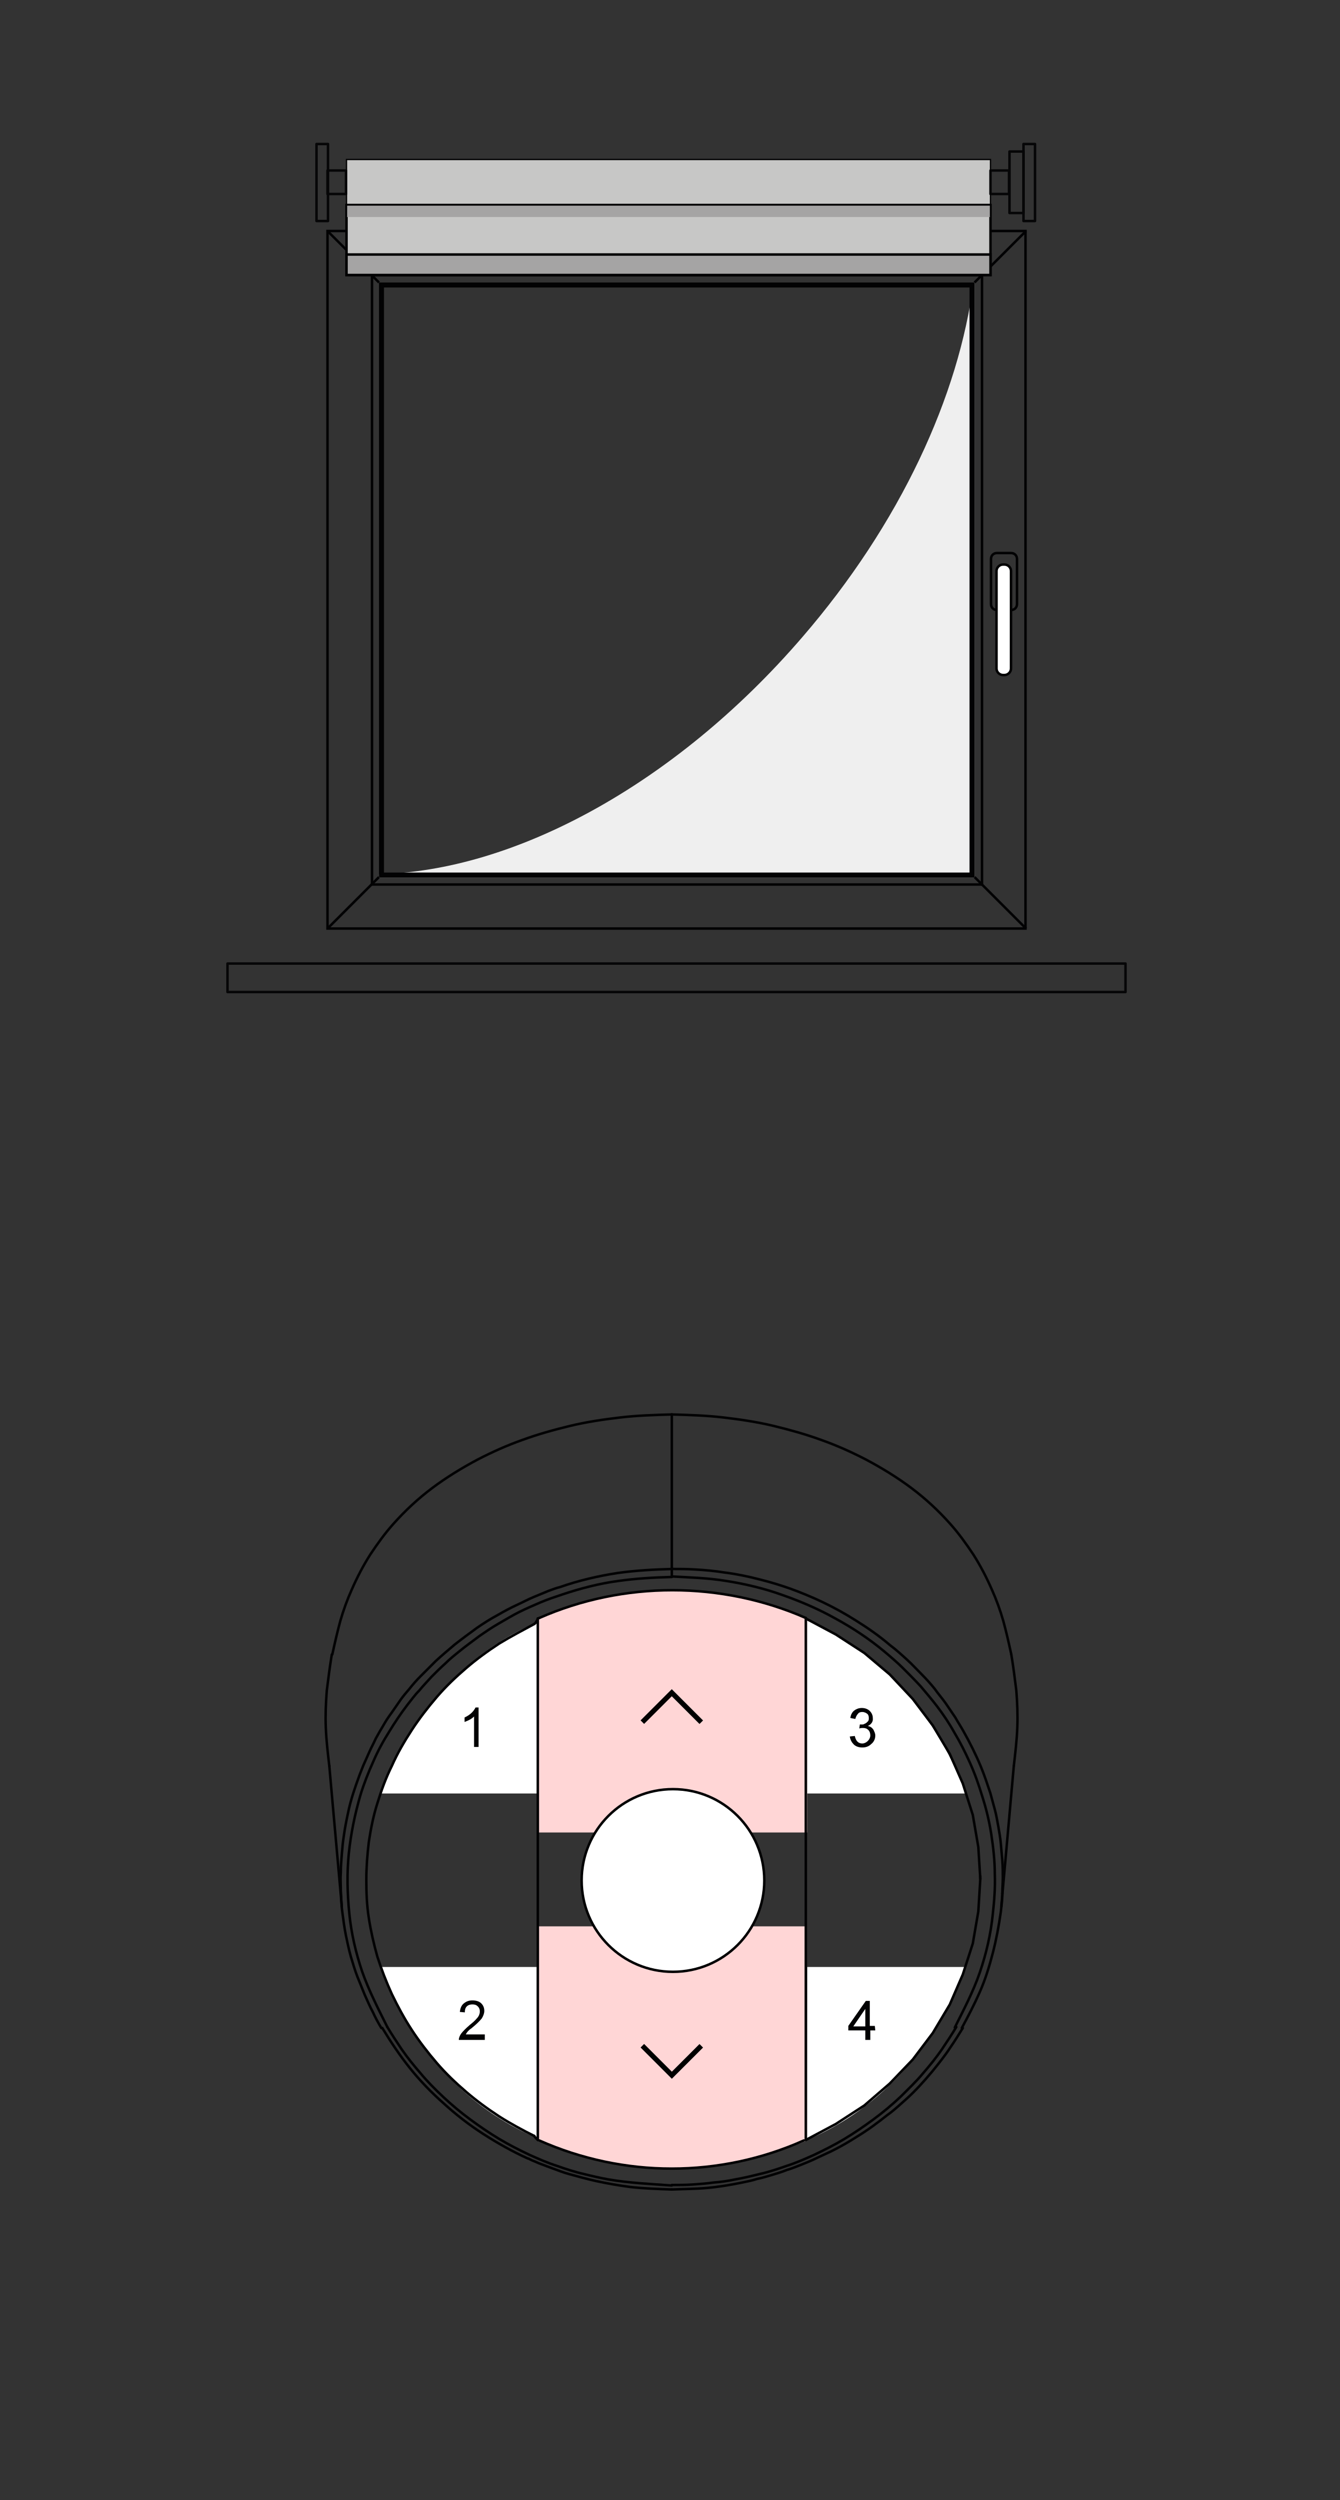 <?xml version="1.0" encoding="utf-8"?>
<!-- Generator: Adobe Illustrator 28.2.0, SVG Export Plug-In . SVG Version: 6.00 Build 0)  -->
<svg version="1.1" id="Ebene_1" xmlns="http://www.w3.org/2000/svg" xmlns:xlink="http://www.w3.org/1999/xlink" x="0px" y="0px"
	 width="268px" height="500px" viewBox="0 0 268 500" style="enable-background:new 0 0 268 500;" xml:space="preserve">
<rect x="0" y="0" width="268" height="500" fill="#333333" stroke="none"/>
<style type="text/css">
	.st0{fill:#FFFFFF;}
	.st1{fill:none;stroke:#020203;stroke-width:0.5;stroke-linecap:round;stroke-linejoin:round;stroke-miterlimit:10;}
	.st2{fill:none;stroke:#000100;stroke-miterlimit:10;}
	.st3{fill:none;stroke:#030304;stroke-width:0.5;stroke-linecap:round;stroke-linejoin:round;stroke-miterlimit:10;}
	.st4{fill:#020203;}
	.st5{fill:none;stroke:#020203;}
	.st6{fill:#FFFFFF;stroke:#000000;stroke-miterlimit:10;}
	.st7{fill:none;stroke:#000000;stroke-width:0.5;stroke-linecap:round;stroke-linejoin:round;stroke-miterlimit:10;}
	.st8{fill:#FFFFFF;stroke:#020203;stroke-width:0.5;stroke-linecap:round;stroke-linejoin:round;stroke-miterlimit:10;}
	.st9{fill:none;stroke:#FF0000;stroke-linecap:round;stroke-miterlimit:10;}
	.st10{fill:#070707;}
	.st11{clip-path:url(#XMLID_00000044174534770100885880000001317999008903411861_);fill:#FFFFFF;}
	.st12{clip-path:url(#XMLID_00000044174534770100885880000001317999008903411861_);fill:#ECECED;}
	
		.st13{clip-path:url(#XMLID_00000044174534770100885880000001317999008903411861_);fill:none;stroke:#030304;stroke-width:0.5;stroke-linecap:round;stroke-linejoin:round;stroke-miterlimit:10;}
	
		.st14{clip-path:url(#XMLID_00000044174534770100885880000001317999008903411861_);fill:none;stroke:#020203;stroke-width:0.5;stroke-linecap:round;stroke-linejoin:round;stroke-miterlimit:10;}
	.st15{clip-path:url(#XMLID_00000044174534770100885880000001317999008903411861_);}
	.st16{clip-path:url(#XMLID_00000044174534770100885880000001317999008903411861_);fill:none;stroke:#000100;stroke-miterlimit:10;}
	
		.st17{clip-path:url(#XMLID_00000044174534770100885880000001317999008903411861_);fill:#FFFFFF;stroke:#020203;stroke-width:0.5;stroke-linecap:round;stroke-linejoin:round;stroke-miterlimit:10;}
	.st18{fill:#C8C7C8;}
	.st19{fill:none;stroke:#060607;stroke-width:0.5;stroke-linecap:round;stroke-linejoin:round;stroke-miterlimit:10;}
	.st20{fill:#FFD6D6;}
	.st21{fill:#FFB8B8;stroke:#000000;stroke-width:0.5;stroke-miterlimit:10;}
	.st22{fill:#FFFFFF;stroke:#000000;stroke-width:0.5;stroke-miterlimit:10;}
	.st23{fill:none;stroke:#020203;stroke-width:0.5;stroke-miterlimit:10;}
	.st24{fill:#EFEFEF;}
	.st25{fill:#C7C7C6;stroke:#020203;stroke-width:0.26;stroke-miterlimit:10;}
	.st26{fill:#C7C7C6;stroke:#020203;stroke-width:0.5;stroke-miterlimit:10;}
	.st27{fill:#A5A4A4;stroke:#020203;stroke-width:0.5;stroke-miterlimit:10;}
	.st28{fill:#A5A4A4;stroke:#020203;stroke-width:0.26;stroke-miterlimit:10;}
	.st29{fill:#090603;}
	.st30{fill:none;stroke:#030405;stroke-miterlimit:10;stroke-dasharray:4.033,4.033;}
	.st31{opacity:0.75;}
	.st32{opacity:0.55;}
	.st33{fill:none;stroke:#030304;stroke-miterlimit:10;}
	.st34{fill:none;stroke:#030304;stroke-miterlimit:10;stroke-dasharray:4.033,4.033;}
	.st35{fill:none;stroke:#030304;stroke-width:0.5;stroke-miterlimit:10;}
	.st36{fill:#030304;}
	.st37{fill:#C8C7C7;stroke:#030304;stroke-width:0.26;stroke-miterlimit:10;}
	.st38{fill:#C8C7C7;stroke:#030304;stroke-width:0.5;stroke-miterlimit:10;}
	.st39{fill:#A5A4A3;stroke:#030304;stroke-width:0.5;stroke-miterlimit:10;}
	.st40{fill:#A5A4A3;stroke:#030304;stroke-width:0.26;stroke-miterlimit:10;}
	.st41{fill:none;stroke:#030405;stroke-miterlimit:10;}
</style>
<g>
	<path class="st20" d="M107.711,366.478h53.744v-42.896c0,0-13.808-5.827-26.862-5.549
		c-15.763,0.335-27.033,5.649-27.033,5.649L107.711,366.478z"/>
	<path class="st20" d="M161.306,385.252h-53.744v42.896c0,0,13.808,5.827,26.862,5.549
		c15.763-0.335,27.033-5.649,27.033-5.649L161.306,385.252z"/>
	<path class="st0" d="M107.561,358.682H76.261c0,0,6.901-23.892,31.3-34.3V358.682z"/>
	<path class="st0" d="M161.456,358.682h31.584c0,0-7.184-24.164-31.584-34.572V358.682z"/>
	<path class="st0" d="M107.561,393.382H76.261c0,0,6.901,23.892,31.3,34.3V393.382z"/>
	<path class="st0" d="M161.456,393.382h31.584c0,0-7.184,24.164-31.584,34.572V393.382z"/>
	<line class="st1" x1="196.061" y1="375.782" x2="196.061" y2="375.182"/>
	<line class="st1" x1="65.861" y1="353.182" x2="68.361" y2="381.282"/>
	<line class="st1" x1="200.261" y1="381.282" x2="202.761" y2="353.182"/>
	<polyline class="st1" points="161.161,323.682 167.161,326.882 172.861,330.582 177.961,334.882 
		182.561,339.782 186.561,345.082 189.961,350.782 192.561,356.682 194.561,362.982 
		195.661,369.382 196.061,375.782 195.661,382.282 194.561,388.682 192.561,394.882 
		189.961,400.882 186.561,406.582 182.561,411.882 177.961,416.682 172.861,421.082 
		167.161,424.782 161.161,427.982 	"/>
	<line class="st1" x1="161.161" y1="323.682" x2="161.161" y2="427.982"/>
	<line class="st1" x1="161.161" y1="323.582" x2="161.161" y2="323.682"/>
	<g>
		<g>
			<g>
				<path class="st1" d="M161.161,323.582c-16.9-7.4-36.5-7.4-53.3,0"/>
			</g>
		</g>
	</g>
	<g>
		<g>
			<g>
				<path class="st1" d="M107.861,428.082c16.9,7.5,36.1,7.5,52.9,0"/>
			</g>
		</g>
		<g>
			<g>
				<path class="st1" d="M107.561,323.682C107.561,323.682,107.561,323.782,107.561,323.682
					C107.561,323.782,107.461,323.782,107.561,323.682
					c0,0.1-0.1,0.2-0.1,0.3c-0.1,0.1-0.1,0.2-0.2,0.3
					c-0.1,0.2-0.191,0.367-0.4,0.5"/>
			</g>
		</g>
		<g>
			<g>
				<path class="st1" d="M106.861,427.182c-2.4-1.2-4.8-2.5-7-3.9
					c-2.3-1.5-4.5-3.1-6.6-4.9s-4.1-3.7-5.9-5.8
					c-1.8-2.1-3.5-4.3-5-6.6c-1.5-2.3-2.8-4.7-4-7.2
					c-1.1-2.4-2.1-5-2.9-7.5c-0.7-2.5-1.3-5.1-1.7-7.7
					c-0.4-2.5-0.5-5.1-0.5-7.6s0.2-5.1,0.5-7.6
					c0.4-2.6,0.9-5.2,1.7-7.7c0.8-2.6,1.7-5.1,2.9-7.5
					c1.1-2.5,2.5-4.9,4-7.2c1.5-2.3,3.2-4.5,5-6.6s3.8-4,5.9-5.8
					c2.1-1.8,4.3-3.4,6.6-4.9c2.3-1.4,4.6-2.6,7-3.9"/>
			</g>
		</g>
		<g>
			<g>
				<path class="st1" d="M106.861,427.182c0.1,0.2,0.3,0.4,0.4,0.5
					s0.1,0.1,0.2,0.2c0,0,0.1,0,0.1,0.1l0,0"/>
			</g>
		</g>
	</g>
	<line class="st1" x1="107.561" y1="427.982" x2="107.561" y2="323.682"/>
	<line class="st1" x1="107.561" y1="323.682" x2="107.861" y2="323.582"/>
	<g>
		<g>
			<g>
				<path class="st1" d="M76.261,405.582c-0.6-1-1.2-2.1-1.7-3.2
					c-0.6-1.1-1.1-2.3-1.6-3.4c-0.5-1.2-1-2.5-1.5-3.7
					c-0.5-1.3-0.9-2.7-1.3-4c-0.4-1.4-0.7-2.9-1-4.3
					c-0.3-1.5-0.5-3.1-0.7-4.6c-0.2-1.4-0.2-2.9-0.3-4.3"/>
			</g>
		</g>
	</g>
	<polyline class="st1" points="134.361,313.582 134.361,313.882 134.361,314.082 134.361,314.282 
		134.361,314.582 134.361,314.782 134.361,315.282 	"/>
	<g>
		<g>
			<g>
				<path class="st1" d="M77.461,405.382c-1.8-3.6-3.7-7.3-5-11
					c-1.3-3.8-2.2-7.7-2.6-11.7s-0.5-8-0.1-12
					c0.4-3.9,1.2-7.8,2.3-11.6c0.7-2.3,1.6-4.6,2.6-6.8
					c0.9-2.1,2-4.1,3.2-6c1.1-1.8,2.3-3.6,3.6-5.3
					c0.8-1,1.5-2,2.4-2.9c0.8-1,1.7-1.9,2.5-2.8
					c0.9-0.9,1.8-1.8,2.7-2.6c0.9-0.9,1.9-1.7,2.9-2.5
					c1.2-1,2.5-1.9,3.8-2.9c1.3-0.9,2.6-1.8,4-2.6
					c1.4-0.8,2.7-1.6,4.1-2.3c1.4-0.7,2.8-1.3,4.2-1.9
					c1.4-0.6,2.9-1.1,4.4-1.6c3.6-1.2,7.4-2.2,11.2-2.7
					c3.5-0.5,7.1-0.7,10.7-0.8"/>
			</g>
		</g>
		<g>
			<g>
				<path class="st1" d="M192.361,405.582c1.3-2.4,2.5-4.7,3.6-7.2
					s1.9-5.1,2.6-7.8c0.7-2.7,1.2-5.4,1.6-8.2
					c0.1-1.1,0.3-2.3,0.3-3.4c0-0.1,0-0.2,0-0.3"/>
			</g>
		</g>
		<g>
			<g>
				<path class="st1" d="M134.361,315.282c3.7,0.2,7.3,0.3,10.9,0.9
					c3.8,0.6,7.6,1.5,11.2,2.8c3.7,1.3,7.2,2.8,10.6,4.7
					c3.5,1.9,6.8,4.1,9.8,6.6c1.3,1.1,2.6,2.2,3.8,3.4
					c1.2,1.2,2.4,2.4,3.5,3.6c1.1,1.3,2.2,2.6,3.2,3.9
					c1.3,1.7,2.5,3.5,3.5,5.3c1.2,2,2.2,4,3.1,6c1,2.2,1.8,4.5,2.5,6.8
					c0.8,2.5,1.4,5,1.8,7.6c0.4,2.6,0.7,5.3,0.7,7.9
					c0.1,2.7-0.1,5.3-0.4,8c-0.4,4-1.3,7.9-2.6,11.7
					c-1.3,3.8-3.2,7.4-5,11"/>
			</g>
		</g>
		<g>
			<g>
				<path class="st1" d="M66.361,330.882c-0.4,2.4-0.7,4.8-1,7.2
					c-0.2,2.5-0.3,5-0.2,7.4c0.1,2.6,0.4,5.1,0.7,7.7"/>
			</g>
		</g>
		<g>
			<g>
				<path class="st1" d="M134.361,282.882c-3.5,0.1-6.9,0.2-10.3,0.6
					c-3.4,0.4-6.8,0.9-10.1,1.7c-3.3,0.8-6.5,1.7-9.5,2.8
					c-3.1,1.1-6,2.4-8.9,3.9c-3.2,1.7-6.3,3.6-9.1,5.7
					c-2.8,2.1-5.4,4.5-7.8,7.2c-1.7,1.9-3.2,4-4.6,6.1
					c-1.4,2.2-2.6,4.5-3.7,7c-0.9,2-1.7,4.2-2.3,6.3
					c-0.6,2.2-1.1,4.4-1.6,6.7"/>
			</g>
		</g>
	</g>
	<line class="st1" x1="134.361" y1="313.582" x2="134.361" y2="282.882"/>
	<g>
		<g>
			<g>
				<path class="st1" d="M134.361,282.882c3.5,0.1,6.9,0.2,10.3,0.6
					c3.4,0.4,6.8,0.9,10.1,1.7c3.3,0.8,6.5,1.7,9.5,2.8
					c3.1,1.1,6,2.4,8.9,3.9c3.2,1.7,6.3,3.6,9.1,5.7
					c2.8,2.1,5.4,4.5,7.8,7.2c1.7,1.9,3.2,4,4.6,6.1
					c1.4,2.2,2.6,4.5,3.7,7c0.9,2,1.7,4.2,2.3,6.3
					c0.6,2.2,1.1,4.4,1.6,6.7"/>
			</g>
		</g>
		<g>
			<g>
				<path class="st1" d="M202.261,330.882c0.4,2.4,0.7,4.8,1,7.2
					c0.2,2.5,0.3,5,0.2,7.4c-0.1,2.6-0.4,5.1-0.7,7.7"/>
			</g>
		</g>
		<g>
			<g>
				<path class="st1" d="M191.261,405.382c-0.9,1.5-1.9,3-2.9,4.5
					c-1.1,1.6-2.4,3.2-3.7,4.7c-1.4,1.7-3,3.2-4.6,4.8
					c-1.7,1.6-3.5,3.1-5.4,4.5s-3.8,2.7-5.8,3.9
					c-2,1.2-4,2.2-6.1,3.2c-1.8,0.8-3.6,1.6-5.5,2.2
					c-1.7,0.6-3.5,1.2-5.3,1.6c-1.6,0.4-3.3,0.8-5,1.1
					c-1.4,0.3-2.8,0.5-4.2,0.6c-1.4,0.2-2.8,0.3-4.2,0.4
					s-2.8,0.1-4.2,0.1"/>
			</g>
		</g>
		<g>
			<g>
				<path class="st1" d="M77.461,405.382c0.9,1.5,1.9,3,2.9,4.5
					c1.1,1.6,2.4,3.2,3.7,4.7c1.4,1.7,3,3.3,4.6,4.8
					c1.7,1.6,3.5,3.1,5.4,4.5s3.8,2.7,5.8,3.9
					c2,1.2,4,2.2,6.1,3.2c1.8,0.8,3.6,1.6,5.5,2.2
					c1.7,0.6,3.5,1.2,5.3,1.6c1.6,0.4,3.3,0.8,5,1.1
					c4.1,0.7,8.4,0.9,12.6,1.2"/>
			</g>
		</g>
		<g>
			<g>
				<path class="st1" d="M134.361,437.882c-2.8-0.1-5.6-0.2-8.3-0.5
					c-2.3-0.3-4.6-0.7-6.9-1.2c-1.8-0.4-3.6-0.9-5.4-1.4
					c-1.1-0.3-2.1-0.7-3.2-1.1c-0.8-0.3-1.6-0.6-2.4-0.9
					c-0.6-0.2-1.1-0.5-1.7-0.7c-0.2-0.1-0.4-0.2-0.6-0.3
					c-0.1,0-0.1-0.1-0.2-0.1h-0.1l0,0l0,0
					c-3.1-1.4-6.1-3.1-8.9-4.9s-5.5-3.9-7.9-6.1
					c-2.5-2.2-4.8-4.6-6.8-7.1s-3.8-5.2-5.5-8"/>
			</g>
		</g>
		<g>
			<g>
				<path class="st1" d="M134.361,437.882c2.3-0.1,4.6-0.1,6.9-0.3
					c2.4-0.2,4.8-0.6,7.2-1.1c1-0.2,2-0.4,2.9-0.7
					c1-0.2,2-0.5,3-0.8s2-0.6,3-1c1-0.3,2-0.7,3-1.1s2-0.8,3-1.3
					c0.9-0.4,1.9-0.9,2.8-1.3c1.4-0.7,2.7-1.4,4-2.2
					c0.8-0.5,1.6-1,2.4-1.5c0.9-0.6,1.8-1.2,2.7-1.9
					c1-0.7,1.9-1.5,2.9-2.2c1-0.8,2-1.7,3-2.6
					c1.9-1.7,3.6-3.6,5.2-5.5c1.3-1.6,2.6-3.2,3.7-4.9
					c0.9-1.3,1.7-2.6,2.5-3.9"/>
			</g>
		</g>
		<g>
			<g>
				<path class="st1" d="M68.161,377.982c0-1.2-0.1-2.3,0-3.5
					c0-1.2,0.1-2.4,0.2-3.6s0.2-2.5,0.4-3.7
					c0.2-1.5,0.5-3,0.8-4.4c0.3-1.5,0.7-3,1.2-4.5
					c0.3-0.9,0.6-1.8,0.9-2.6c0.3-0.9,0.7-1.8,1-2.6
					c0.4-0.9,0.8-1.8,1.2-2.7c0.4-0.9,0.9-1.8,1.3-2.7
					c0.5-0.9,1-1.8,1.5-2.6c0.5-0.9,1.1-1.8,1.7-2.6
					c0.6-0.9,1.2-1.7,1.8-2.6c0.5-0.7,1.1-1.4,1.7-2.1
					c0.7-0.9,1.5-1.8,2.3-2.6c1-1,2-2,3-3c1.2-1.1,2.5-2.2,3.8-3.3
					c1.4-1.1,2.9-2.2,4.4-3.3c1.3-0.9,2.7-1.8,4.2-2.6
					c1.2-0.7,2.5-1.4,3.8-2c1.1-0.5,2.2-1.1,3.4-1.6
					c1-0.4,1.9-0.8,2.9-1.2c0.8-0.3,1.6-0.6,2.4-0.8
					c3.7-1.3,7.6-2.2,11.5-2.8c3.6-0.5,7.2-0.7,10.9-0.8"/>
			</g>
		</g>
		<g>
			<g>
				<path class="st1" d="M200.461,378.682c0-1,0.1-2.1,0.1-3.1
					c0-1.1,0-2.3-0.1-3.5s-0.2-2.3-0.3-3.4s-0.3-2.3-0.5-3.4
					s-0.4-2.3-0.7-3.4s-0.6-2.2-0.9-3.3
					c-0.6-1.8-1.2-3.6-1.9-5.3c-1-2.4-2.2-4.8-3.5-7.1
					c-0.5-0.9-1.1-1.8-1.6-2.7c-0.6-0.9-1.3-1.9-1.9-2.8
					c-0.7-1-1.5-1.9-2.2-2.9c-0.8-1-1.7-2-2.6-2.9c-1-1-1.9-2-3-3
					s-2.2-2-3.4-2.9c-2.1-1.8-4.4-3.4-6.8-4.9
					c-2.2-1.4-4.4-2.6-6.7-3.7c-2.1-1-4.3-1.9-6.5-2.7
					c-2-0.7-4-1.3-6-1.8c-2.3-0.6-4.7-1.1-7.1-1.4
					c-1.9-0.3-3.9-0.5-5.9-0.6c-1.5-0.1-3-0.1-4.6-0.1"/>
			</g>
		</g>
	</g>
	<g>
		<path class="st4" d="M95.811,349.382h-1v-6.1c-0.5,0.5-1.1,0.8-1.9,1.1v-0.9
			c1.1-0.5,1.8-1.2,2.2-2h0.6v7.9H95.811z"/>
	</g>
	<g>
		<path class="st4" d="M173.561,345.182c0.5,0.1,0.8,0.3,1.1,0.7
			c0.2,0.4,0.4,0.8,0.4,1.2c0,0.7-0.3,1.3-0.8,1.7
			c-0.5,0.5-1.1,0.7-1.8,0.7s-1.3-0.2-1.7-0.6
			c-0.4-0.4-0.7-0.9-0.8-1.6l1-0.1c0.1,0.5,0.3,0.9,0.5,1.1
			c0.3,0.3,0.6,0.4,1,0.4s0.8-0.2,1.1-0.5
			c0.3-0.3,0.5-0.7,0.5-1.1c0-0.4-0.1-0.8-0.4-1.1
			c-0.3-0.3-0.6-0.4-1.1-0.4c-0.2,0-0.4,0-0.7,0.1
			l0.1-0.8c0.3,0,0.5,0,0.6,0s0.3-0.1,0.5-0.2s0.3-0.2,0.5-0.4
			c0.2-0.2,0.2-0.4,0.2-0.7c0-0.4-0.1-0.7-0.4-0.9
			c-0.3-0.2-0.6-0.3-0.9-0.3c-0.4,0-0.7,0.1-0.9,0.4
			c-0.2,0.2-0.4,0.6-0.5,1l-1-0.2c0.1-0.7,0.4-1.2,0.8-1.5
			c0.4-0.3,0.9-0.5,1.5-0.5s1.2,0.2,1.6,0.6
			c0.4,0.4,0.6,0.9,0.6,1.4
			C174.661,344.282,174.261,344.882,173.561,345.182L173.561,345.182z"/>
	</g>
	<g>
		<path class="st4" d="M96.861,407.965h-5.1c0-0.4,0.2-0.9,0.5-1.3
			s0.9-1,1.7-1.7c0.5-0.4,1-0.8,1.4-1.3
			c0.4-0.4,0.6-0.9,0.6-1.4c0-0.4-0.1-0.7-0.4-1
			s-0.6-0.4-1.1-0.4c-0.4,0-0.8,0.1-1.1,0.4
			c-0.3,0.3-0.4,0.7-0.4,1.2l-1-0.1
			c0.1-0.7,0.3-1.3,0.8-1.7s1-0.6,1.7-0.6
			c0.8,0,1.4,0.2,1.8,0.6s0.6,0.9,0.6,1.5c0,0.5-0.2,1-0.5,1.5
			c-0.4,0.5-1.1,1.2-2.1,2c-0.6,0.4-0.9,0.8-1.1,1.2h3.8
			v1.1h-0.1V407.965z"/>
	</g>
	<g>
		<path class="st4" d="M175.061,406.065h-1v1.9h-1v-1.9h-3.4v-0.9l3.5-5h0.8v5h1
			L175.061,406.065L175.061,406.065z M173.061,405.265v-3.5l0,0l-2.4,3.5H173.061z"/>
	</g>
	<polyline class="st2" points="128.469,344.418 134.355,338.532 140.254,344.432 	"/>
	<polyline class="st2" points="140.254,409.143 134.368,415.028 128.469,409.129 	"/>
	<circle class="st8" cx="134.594" cy="376.082" r="18.267"/>
</g>
<g>
	<g>
		<rect x="45.5" y="192.7" class="st19" width="179.6" height="5.7"/>
		<rect x="65.5" y="46.2" class="st23" width="139.6" height="139.5"/>
		<rect x="74.4" y="55" class="st23" width="122" height="121.9"/>
		<line class="st23" x1="75.8" y1="56.5" x2="65.5" y2="46.2"/>
		<line class="st23" x1="194.9" y1="56.5" x2="205.2" y2="46.2"/>
		<line class="st23" x1="65.5" y1="185.7" x2="75.8" y2="175.4"/>
		<line class="st23" x1="205.2" y1="185.7" x2="194.9" y2="175.4"/>
		<g>
			<g>
				<path class="st23" d="M203.4,120.8c0,0.7-0.5,1.2-1.2,1.2h-2.8
					c-0.7,0-1.2-0.5-1.2-1.2v-9c0-0.7,0.5-1.2,1.2-1.2h2.8
					c0.7,0,1.2,0.5,1.2,1.2V120.8z"/>
			</g>
			<g>
				<path class="st0" d="M202.2,133.7c0,0.7-0.6,1.3-1.3,1.3h-0.3
					c-0.7,0-1.3-0.6-1.3-1.3v-19.5c0-0.7,0.6-1.3,1.3-1.3h0.3
					c0.7,0,1.3,0.6,1.3,1.3V133.7z"/>
				<path class="st23" d="M202.2,133.7c0,0.7-0.6,1.3-1.3,1.3h-0.3
					c-0.7,0-1.3-0.6-1.3-1.3v-19.5c0-0.7,0.6-1.3,1.3-1.3h0.3
					c0.7,0,1.3,0.6,1.3,1.3V133.7z"/>
			</g>
		</g>
		<g>
			<path class="st24" d="M160.4,127.5c-25.6,29.7-58,46.8-84.6,47.3V175.5h119.1v-119
				h-0.2C191.8,79.1,180.1,104.7,160.4,127.5z"/>
		</g>
		<g>
			<path class="st4" d="M193.9,57.5v117H76.8v-117H193.9 M194.9,56.5H75.8v119h119.1V56.5
				L194.9,56.5z"/>
		</g>
		<rect x="69.3" y="31.9" class="st25" width="128.8" height="9.1"/>
		<rect x="63.3" y="28.8" class="st19" width="2.3" height="15.4"/>
		<g>
			<rect x="201.9" y="30.3" class="st19" width="2.8" height="12.3"/>
			<rect x="204.7" y="28.8" class="st19" width="2.3" height="15.4"/>
		</g>
		<rect x="65.5" y="34.1" class="st19" width="3.7" height="4.7"/>
		<rect x="198.1" y="34.1" class="st19" width="3.7" height="4.7"/>
		<rect x="69.3" y="41" class="st26" width="128.8" height="14"/>
		<rect x="69.3" y="50.9" class="st27" width="128.8" height="4.1"/>
		<polyline class="st28" points="69.3,43.4 69.3,41 198.1,41 198.1,43.4 		"/>
	</g>
</g>
</svg>
